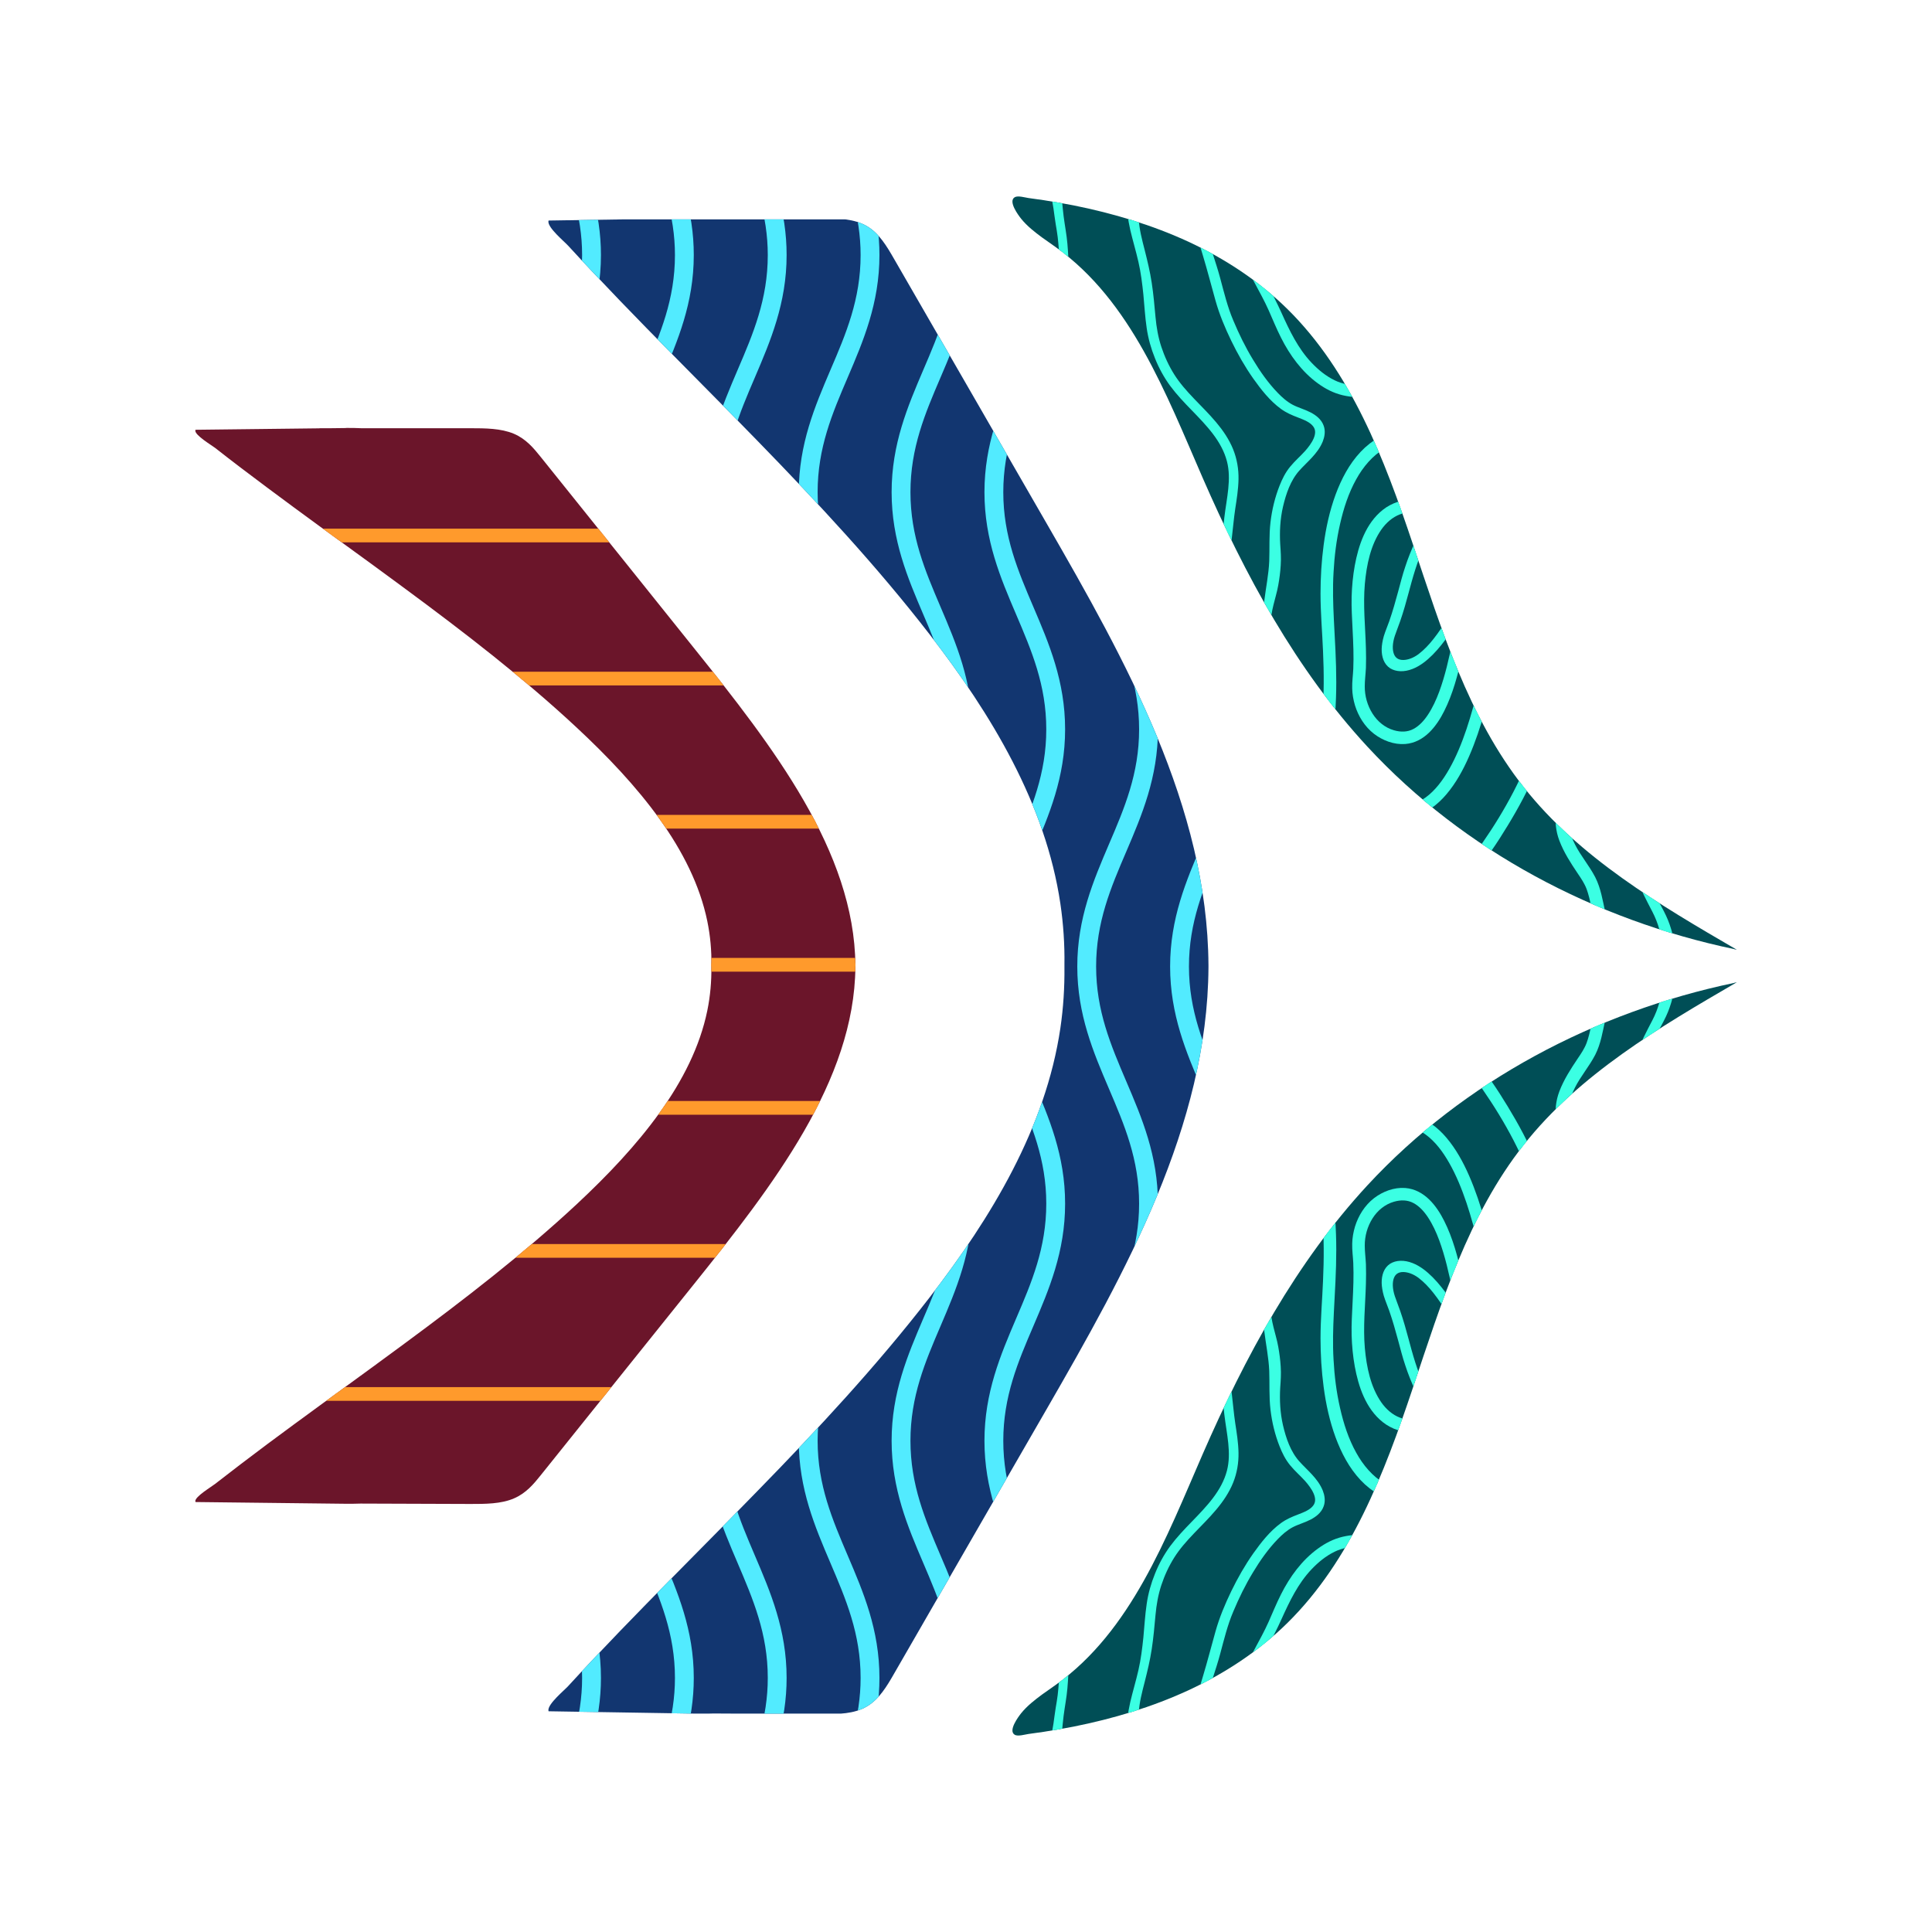 <?xml version="1.0" encoding="UTF-8"?>
<svg id="Layer_1" data-name="Layer 1" xmlns="http://www.w3.org/2000/svg" xmlns:xlink="http://www.w3.org/1999/xlink" viewBox="0 0 200 200">
  <defs>
    <style>
      .cls-1 {
        clip-path: url(#clippath-2);
      }

      .cls-2 {
        fill: #6b152a;
      }

      .cls-3 {
        clip-path: url(#clippath-6);
      }

      .cls-4 {
        clip-path: url(#clippath-7);
      }

      .cls-5 {
        stroke-width: 1.11px;
      }

      .cls-5, .cls-6 {
        fill: #ff9a2c;
        stroke: #ff9a2c;
      }

      .cls-5, .cls-6, .cls-7 {
        stroke-miterlimit: 10;
      }

      .cls-8 {
        clip-path: url(#clippath-1);
      }

      .cls-9 {
        clip-path: url(#clippath-4);
      }

      .cls-10 {
        fill: #004e56;
      }

      .cls-11 {
        clip-path: url(#clippath-9);
      }

      .cls-12 {
        clip-path: url(#clippath);
      }

      .cls-13 {
        fill: #52ebff;
      }

      .cls-14 {
        fill: none;
      }

      .cls-15 {
        clip-path: url(#clippath-3);
      }

      .cls-16 {
        clip-path: url(#clippath-8);
      }

      .cls-6 {
        stroke-width: 4.27px;
      }

      .cls-17 {
        clip-path: url(#clippath-5);
      }

      .cls-7 {
        fill: #3bffe3;
        stroke: #3bffe3;
        stroke-width: .74px;
      }

      .cls-18 {
        fill: #123670;
      }
    </style>
    <clipPath id="clippath">
      <path class="cls-14" d="m446.68-149.81l-6.39.07h-4.27s0,.03-.01.05l-49.25.56c-.05.08-.07.17-.09.26-.24,1.86,6.38,5.78,7.85,6.93,6.81,5.33,13.73,10.58,20.71,15.79,13.97,10.43,28.19,20.67,42.32,30.99,4.07,2.97,8.13,5.95,12.18,8.94,24,17.72,47.47,35.84,68.51,55.43,24.51,22.82,46.06,48.44,51.94,76.96,1.2,5.83,1.71,11.64,1.62,17.43h0c0,.12,0,.23,0,.35,0,.12,0,.23,0,.35h0c.09,5.79-.42,11.6-1.62,17.43-5.88,28.52-27.43,54.14-51.94,76.96-21.04,19.59-44.51,37.71-68.51,55.43-4.05,2.99-8.11,5.97-12.18,8.94-14.13,10.31-28.35,20.56-42.32,30.99-6.98,5.21-13.9,10.46-20.71,15.79-1.47,1.15-8.08,5.07-7.85,6.93.01.09.04.18.09.26l59.93.68c1.86,0,3.76,0,5.64-.06l43.69.16c5.91.02,12.15-.01,17.24-2.17,4.87-2.07,7.9-5.74,10.72-9.26,11.49-14.34,22.99-28.67,34.48-43.01,8.76-10.93,17.52-21.86,26.28-32.78,31.48-39.27,63.87-80.93,64.25-126.18h0c0-.12,0-.23,0-.35,0-.12,0-.23,0-.35h0c-.38-45.25-32.77-86.91-64.25-126.18-8.63-10.76-17.25-21.52-25.88-32.28-11.63-14.5-23.26-29.01-34.88-43.51-2.82-3.52-5.85-7.2-10.72-9.26-5.09-2.16-11.33-2.2-17.24-2.17l-43.3-.02c-2.01-.09-4.04-.09-6.03-.08Z"/>
    </clipPath>
    <clipPath id="clippath-1">
      <rect class="cls-2" x="121.74" y="-216.21" width="683.25" height="540.42" transform="translate(132.55 382.91) rotate(-51.48)"/>
    </clipPath>
    <clipPath id="clippath-2">
      <path class="cls-14" d="m179.53,101.74c.09-.02.18-.04.27-.06-8.05,4.68-16.29,9.52-22.06,16.83-5.75,7.28-8.54,16.39-11.49,25.19-2.95,8.8-6.38,17.81-12.99,24.32-2.95,2.9-6.45,5.2-10.2,6.94-3.8,1.76-7.83,2.96-11.93,3.78-1.03.2-2.06.38-3.1.54-.52.08-1.04.15-1.56.22-.36.05-1.1.28-1.43.08-.7-.42.37-1.85.68-2.24.61-.75,1.38-1.35,2.15-1.92.47-.34.96-.67,1.43-1.01,7.79-5.57,11.39-15.13,15.21-23.9,4.37-10.01,9.63-19.79,17.05-27.81,9.97-10.78,23.58-17.94,37.96-20.95Z"/>
    </clipPath>
    <clipPath id="clippath-3">
      <rect class="cls-10" x="82.82" y="93.13" width="138.93" height="92.62" transform="translate(-24.67 245.84) rotate(-73.5)"/>
    </clipPath>
    <clipPath id="clippath-4">
      <path class="cls-14" d="m179.53,98.26c.09.02.18.04.27.06-8.05-4.68-16.29-9.52-22.06-16.83-5.75-7.28-8.54-16.39-11.49-25.19s-6.38-17.81-12.99-24.32c-2.95-2.9-6.45-5.2-10.2-6.94s-7.83-2.96-11.93-3.78c-1.03-.2-2.06-.38-3.1-.54-.52-.08-1.04-.15-1.56-.22-.36-.05-1.1-.28-1.43-.08-.7.42.37,1.85.68,2.24.61.75,1.38,1.35,2.15,1.92.47.34.96.67,1.43,1.01,7.79,5.57,11.39,15.13,15.21,23.9,4.37,10.01,9.63,19.79,17.05,27.81,9.97,10.78,23.58,17.94,37.96,20.95Z"/>
    </clipPath>
    <clipPath id="clippath-5">
      <rect class="cls-10" x="105.97" y="-8.91" width="92.62" height="138.93" transform="translate(-10.93 45.76) rotate(-16.5)"/>
    </clipPath>
    <clipPath id="clippath-6">
      <path class="cls-14" d="m72.39,22.58l-1.66.03h-1.11s0,0,0,.02l-12.83.2s-.02.06-.02.09c-.06.67,1.66,2.09,2.04,2.51,1.77,1.93,3.58,3.83,5.39,5.72,3.64,3.78,7.34,7.49,11.02,11.22,1.06,1.08,2.12,2.16,3.17,3.24,6.25,6.42,12.37,12.98,17.85,20.07,6.38,8.26,12,17.54,13.53,27.87.31,2.11.45,4.22.42,6.31h0s0,.08,0,.13c0,.04,0,.08,0,.13h0c.02,2.1-.11,4.2-.42,6.31-1.53,10.33-7.15,19.6-13.53,27.87-5.48,7.09-11.59,13.66-17.85,20.07-1.05,1.08-2.11,2.16-3.17,3.24-3.68,3.73-7.38,7.45-11.02,11.22-1.82,1.89-3.62,3.79-5.39,5.72-.38.42-2.1,1.83-2.04,2.51,0,.03.01.06.02.09l15.61.25c.49,0,.98,0,1.47-.02l11.38.06c1.54,0,3.16,0,4.49-.79,1.27-.75,2.06-2.08,2.79-3.35,2.99-5.19,5.99-10.38,8.98-15.58,2.28-3.96,4.56-7.91,6.85-11.87,8.2-14.22,16.64-29.31,16.74-45.69h0s0-.08,0-.13c0-.04,0-.08,0-.13h0c-.1-16.38-8.54-31.47-16.74-45.69-2.25-3.9-4.49-7.79-6.74-11.69-3.03-5.25-6.06-10.5-9.09-15.76-.74-1.28-1.52-2.61-2.79-3.35-1.33-.78-2.95-.8-4.49-.79h-11.28c-.52-.04-1.05-.04-1.57-.04Z"/>
    </clipPath>
    <clipPath id="clippath-7">
      <rect class="cls-18" x="40.23" y="22.71" width="112.49" height="154.68"/>
    </clipPath>
    <clipPath id="clippath-8">
      <path class="cls-14" d="m35.84,44.31l-1.66.02h-1.11s0,0,0,.01l-12.83.15s-.02.04-.02.07c-.06.49,1.66,1.51,2.04,1.8,1.77,1.39,3.58,2.76,5.39,4.11,3.64,2.72,7.34,5.39,11.02,8.07,1.06.77,2.12,1.55,3.17,2.33,6.25,4.61,12.37,9.33,17.85,14.44,6.38,5.94,12,12.62,13.53,20.05.31,1.52.45,3.03.42,4.54h0s0,.06,0,.09c0,.03,0,.06,0,.09h0c.02,1.51-.11,3.02-.42,4.54-1.53,7.43-7.15,14.1-13.53,20.05-5.48,5.1-11.59,9.82-17.85,14.44-1.05.78-2.11,1.55-3.17,2.33-3.68,2.69-7.38,5.36-11.02,8.07-1.82,1.36-3.62,2.73-5.39,4.11-.38.3-2.1,1.32-2.04,1.8,0,.02.01.05.02.07l15.61.18c.49,0,.98,0,1.47-.02l11.38.04c1.54,0,3.16,0,4.49-.57,1.27-.54,2.06-1.5,2.79-2.41,2.99-3.73,5.99-7.47,8.98-11.2,2.28-2.85,4.56-5.69,6.85-8.54,8.2-10.23,16.64-21.08,16.74-32.87h0s0-.06,0-.09c0-.03,0-.06,0-.09h0c-.1-11.79-8.54-22.64-16.74-32.87-2.25-2.8-4.49-5.61-6.74-8.41-3.03-3.78-6.06-7.56-9.09-11.33-.74-.92-1.52-1.87-2.79-2.41-1.33-.56-2.95-.57-4.49-.57h-11.28c-.52-.03-1.05-.03-1.57-.03Z"/>
    </clipPath>
    <clipPath id="clippath-9">
      <rect class="cls-2" x="-48.8" y="27.01" width="177.97" height="140.76" transform="translate(-61.04 68.18) rotate(-51.48)"/>
    </clipPath>
  </defs>
  <g class="cls-12">
    <g>
      <rect class="cls-2" x="121.74" y="-216.21" width="683.25" height="540.42" transform="translate(132.55 382.91) rotate(-51.48)"/>
      <g class="cls-8">
        <g>
          <path class="cls-6" d="m965.7,405.26H55.93s0-569.8,0-569.8h909.77s0,569.8,0,569.8Zm-908.6-1.18h907.42s0-567.45,0-567.45H57.1s0,567.45,0,567.45Z"/>
          <rect class="cls-6" x="56.52" y="176.63" width="908.6" height="1.18"/>
          <rect class="cls-6" x="56.52" y="119.77" width="908.6" height="1.18"/>
          <rect class="cls-6" x="56.52" y="62.91" width="908.6" height="1.18"/>
          <rect class="cls-6" x="56.52" y="6.05" width="908.6" height="1.18"/>
          <rect class="cls-6" x="110.99" y="-163.95" width="1.18" height="568.62"/>
        </g>
      </g>
    </g>
  </g>
  <g>
    <g>
      <g class="cls-1">
        <g>
          <rect class="cls-10" x="82.82" y="93.13" width="138.93" height="92.62" transform="translate(-24.67 245.84) rotate(-73.5)"/>
          <g class="cls-15">
            <g>
              <path class="cls-7" d="m134.72,203.43c-3.27-2.96-5.22-7.71-5.05-12.11.09-2.35.77-4.57,1.48-6.79.75-2.36,1.39-4.73,1.97-7.14.57-2.37,1.22-4.75,2.37-6.91.56-1.05,1.24-2.05,2.09-2.89.86-.85,1.93-1.42,3.03-1.9,1.16-.5,2.36-.91,3.52-1.4,1.16-.49,2.27-1.04,3.45-1.47,1.28-.46,2.54-.94,3.65-1.75,1.04-.75,1.94-1.67,2.99-2.41.6-.42,1.2-.81,1.73-1.32.48-.47.92-.98,1.34-1.5.87-1.07,1.74-2.09,2.77-3.01,1.01-.91,2.13-1.7,3.11-2.64.97-.94,1.65-2.16,2.23-3.37.55-1.14,1.11-2.3,1.4-3.54.27-1.15.37-2.33.35-3.5-.02-1.24-.17-2.48-.39-3.7-.24-1.28-.7-2.49-1.18-3.69-.41-1.05-.83-2.1-1.08-3.19-.28-1.23-.22-2.4-.13-3.65.04-.66.04-1.31-.13-1.95-.17-.67-.49-1.28-.78-1.91-.44-.96-.87-1.94-1.26-2.93-.72-1.81-1.15-3.76-.43-5.65.45-1.18,1.14-2.25,1.84-3.29.38-.56.74-1.09.98-1.72.22-.6.36-1.22.49-1.84,1.07-5.14,3.8-9.65,5.49-14.58.82-2.39,1.38-4.95.92-7.48-.42-2.28-1.51-4.39-2.57-6.43-.53-1.02-1.17-1.97-1.42-3.1-.07-.32.41-.44.49-.12.3,1.21,1.06,2.26,1.62,3.36.51,1.02,1.03,2.04,1.47,3.09.87,2.11,1.32,4.29,1.05,6.57-.61,5.08-3.4,9.61-5.2,14.32-.46,1.2-.86,2.43-1.13,3.68-.26,1.17-.44,2.37-.99,3.45-.61,1.18-1.5,2.2-2.1,3.4-.51,1.02-.83,2.07-.76,3.22.07,1.07.42,2.11.81,3.1.39,1,.8,2.01,1.25,2.99.48,1.06.85,2.08.81,3.26-.05,1.35-.27,2.59,0,3.95.47,2.38,1.77,4.5,2.25,6.88.44,2.19.66,4.5.32,6.71-.18,1.13-.54,2.17-1.01,3.2-.52,1.16-1.06,2.33-1.77,3.38-.75,1.11-1.72,1.82-2.77,2.62-1.07.82-2.11,1.73-3.01,2.75-.9,1.02-1.64,2.17-2.6,3.13-.92.93-2.07,1.61-3.07,2.46-.95.8-1.9,1.64-3.04,2.16-1.15.53-2.39.81-3.57,1.26-1.2.45-2.34,1.07-3.53,1.54-1.2.48-2.41.93-3.51,1.62-2.21,1.38-3.54,3.71-4.52,6.06-.95,2.3-1.57,4.72-2.21,7.12-.61,2.3-1.37,4.56-1.88,6.89-.53,2.37-.91,4.86-.52,7.28.38,2.33,1.34,4.56,2.55,6.57.57.96,1.19,1.91,1.88,2.78.04.05-.02.11-.07.07h0Z"/>
              <path class="cls-7" d="m142.96,208.61c-.3.06-.68-.37-.88-.54-.59-.52-1.12-1.1-1.65-1.67-1.34-1.46-2.3-3.05-3.11-4.86-1.03-2.31-2.01-4.67-2.63-7.13-.3-1.19-.54-2.4-.47-3.63.06-1.13.38-2.23.65-3.32.67-2.66,1.18-5.34,1.96-7.96.68-2.29,1.22-4.62,2.18-6.81.89-2.03,2.28-4.26,4.27-5.37,1.98-1.1,4.4-.95,6.5-1.73,2.3-.85,4.17-2.35,6.13-3.75,1.2-.86,2.45-1.62,3.56-2.61,1.06-.95,2.02-1.99,2.99-3.03,1.9-2.01,3.9-3.9,5.8-5.91,1.67-1.77,3.35-3.65,3.8-6.13.21-1.17.55-2.36.55-3.55,0-1.32-.68-2.51-1.14-3.72-.45-1.18-.96-2.39-1.22-3.62-.26-1.19-.2-2.41-.16-3.61.04-1.34,0-2.6-.4-3.89-.37-1.18-.68-2.33-.9-3.55-.11-.62-.22-1.24-.39-1.85-.16-.58-.44-1.11-.61-1.68-.26-.84-.24-1.73-.06-2.59.23-1.05.62-2.05.91-3.08.35-1.25.67-2.51,1.1-3.73.44-1.22,1.04-2.35,1.64-3.5.66-1.27.98-2.55,1.15-3.96.32-2.59.77-5.25,1.74-7.68.46-1.17,1.03-2.29,1.43-3.48.43-1.28.59-2.62.72-3.95.13-1.39.21-2.78.36-4.16.02-.18.27-.18.29,0,.09,1.4.04,2.77-.1,4.17-.12,1.25-.25,2.53-.63,3.73-.36,1.17-.9,2.28-1.37,3.4-.51,1.21-.88,2.46-1.17,3.74-.56,2.45-.59,5.16-1.67,7.46-.57,1.21-1.33,2.33-1.77,3.59-.43,1.22-.69,2.49-1,3.75-.49,1.97-1.53,3.96-1.17,6.03.09.51.29.99.45,1.48.21.63.35,1.28.47,1.94.23,1.22.57,2.37.98,3.54.41,1.16.57,2.27.55,3.5-.02,1.29-.16,2.6.05,3.88.2,1.24.67,2.46,1.03,3.66.35,1.16.86,2.28,1.04,3.49.15,1.05-.08,2.1-.28,3.13-.21,1.1-.31,2.18-.74,3.23-.86,2.1-2.49,3.73-4.05,5.33-1.97,2.03-4.03,3.96-6,5.99-.96.99-1.95,1.97-3.06,2.8-1.1.82-2.28,1.52-3.37,2.36-1.74,1.33-3.64,2.57-5.74,3.25-2.17.71-4.69.56-6.59,2-1.97,1.48-3.2,3.75-4.05,6.01-.85,2.26-1.55,4.6-2.22,6.92-.73,2.54-1.29,5.17-1.74,7.77-.22,1.26-.36,2.56-.15,3.84.2,1.25.46,2.5.8,3.73.71,2.54,1.89,4.98,3.18,7.28.79,1.4,1.85,2.67,2.92,3.86.21.23.88,1.16,1.25,1.11.07,0,.1.09.03.11h0Z"/>
              <path class="cls-7" d="m127,194c-.11-.98-.5-1.88-.7-2.84-.2-.97-.22-1.95-.12-2.93.09-.93.31-1.84.44-2.76.15-1.04.27-2.08.39-3.12.23-1.95.5-3.9.96-5.8.48-1.99,1.25-3.83,2.22-5.63.51-.95,1.03-1.89,1.47-2.87.42-.95.81-1.91,1.28-2.84.89-1.77,2.1-3.44,3.72-4.61.73-.53,1.52-.94,2.4-1.15.87-.21,1.77-.24,2.66-.22,1.8.05,3.6.36,5.39.03,1.02-.18,1.96-.53,2.77-1.19.75-.6,1.39-1.33,2.15-1.91,1.78-1.37,3.65-2.62,5.4-4.04.81-.66,1.67-1.31,2.39-2.06.72-.75,1.26-1.66,1.65-2.63.37-.92.64-1.89.97-2.82.35-.99.72-1.99.97-3.01.23-.94.55-1.94.59-2.9.04-.95-.3-1.84-.62-2.72-.74-2-1.22-4.09-1.84-6.13-1.22-4.08-2.57-8.2-4.54-11.99-.95-1.83-2.05-3.62-3.23-5.32-1.2-1.73-2.6-3.38-4.36-4.57-1.75-1.18-3.71-2.12-5.63-2.98-.94-.42-1.9-.82-2.87-1.18-.93-.35-1.88-.56-2.85-.75-.46-.09-.93-.16-1.37-.29-.41-.12-.79-.32-1.18-.49-.19-.08-.02-.37.17-.28.43.19.94.25,1.4.35.5.11,1.01.2,1.51.29.99.18,1.92.45,2.86.81,1.95.75,3.85,1.63,5.69,2.62.9.48,1.82.97,2.66,1.56.84.59,1.61,1.28,2.31,2.03,1.43,1.54,2.58,3.31,3.67,5.1,1.09,1.79,2.08,3.63,2.9,5.57.83,1.97,1.5,4,2.15,6.04.65,2.02,1.24,4.05,1.81,6.1.29,1.04.58,2.08.95,3.1.31.87.68,1.73.75,2.66.07.92-.21,1.81-.41,2.7-.23,1-.51,1.98-.85,2.95-.34.97-.67,1.95-1,2.93-.31.91-.7,1.79-1.25,2.57-.59.84-1.35,1.5-2.14,2.16-.87.73-1.75,1.43-2.65,2.12-1.68,1.29-3.48,2.45-5.01,3.92-.7.68-1.43,1.35-2.35,1.7-.82.32-1.69.49-2.57.56-1.79.13-3.57-.22-5.36-.15-.94.04-1.9.19-2.75.61-.95.46-1.78,1.14-2.5,1.9-1.45,1.53-2.33,3.39-3.19,5.29-.44.97-.92,1.92-1.45,2.85-.53.94-1.08,1.88-1.53,2.86-.87,1.88-1.36,3.93-1.7,5.96-.34,2.03-.53,4.07-.73,6.11-.1,1-.17,2-.23,3-.07,1.03-.05,2.05.18,3.05.19.87.38,1.78.43,2.68,0,.15-.25.18-.26.03h0Z"/>
              <path class="cls-7" d="m150.6,153.87c1.37-1.07,2.09-2.74,2.67-4.32.63-1.69,1.02-3.48,1.37-5.25.18-.9.35-1.8.43-2.71.09-1.04.08-2.1.02-3.14-.12-1.95-.49-3.86-.87-5.77-.26-1.27-.51-2.54-.81-3.8-.35-1.51-.76-3.01-1.25-4.48-.49-1.45-1.07-2.89-1.83-4.22-.65-1.14-1.47-2.26-2.53-3.03-.99-.72-2.16-1.07-3.39-.94-1.75.19-3.34,1.08-4.49,2.39-1.14,1.29-1.85,2.97-2.09,4.67-.06.45-.09.89-.09,1.34,0,.49.06.99.1,1.48.08,1.1.12,2.2.12,3.3,0,2.17-.14,4.33-.25,6.49-.08,1.63-.13,3.26-.03,4.9.09,1.7.3,3.39.68,5.05.37,1.64.89,3.26,1.71,4.73.74,1.34,1.75,2.55,3.08,3.33,1.51.9,3.42,1.19,5.14.87.84-.16,1.63-.49,2.3-1.02.61-.48,1.14-1.1,1.54-1.76.84-1.37,1.31-2.96,1.73-4.5.18-.66.37-1.31.59-1.95.02-.07.13-.04.1.03-.24.68-.4,1.39-.56,2.09-.19.8-.38,1.59-.62,2.38-.47,1.55-1.19,3.18-2.51,4.19-1.58,1.2-3.66,1.41-5.57,1.06-1.61-.3-3.06-1.13-4.17-2.31-1.15-1.22-1.93-2.73-2.51-4.29-.61-1.66-.99-3.4-1.22-5.15-.22-1.65-.32-3.32-.32-4.99,0-1.99.18-3.98.26-5.96.1-2.23.11-4.46-.07-6.68-.04-.49-.09-.99-.08-1.48,0-.46.05-.91.12-1.36.14-.9.4-1.78.78-2.61.74-1.63,1.98-3.07,3.57-3.92,1.38-.74,3.07-1.11,4.61-.69,1.27.34,2.34,1.17,3.18,2.16.97,1.14,1.7,2.48,2.3,3.85.65,1.49,1.16,3.03,1.6,4.6.4,1.44.74,2.9,1.05,4.36.32,1.51.64,3.02.88,4.55.33,2.11.51,4.26.29,6.4-.1.94-.29,1.85-.5,2.77-.19.87-.4,1.74-.64,2.6-.51,1.8-1.16,3.61-2.2,5.17-.43.64-.93,1.24-1.57,1.69-.04.03-.1-.04-.06-.08h0Z"/>
              <path class="cls-7" d="m148.82,146.58c.89-.71,1.32-1.81,1.64-2.87.32-1.07.52-2.18.73-3.28.43-2.33-.02-4.66-.48-6.95-.36-1.76-.75-3.51-1.37-5.2-.32-.86-.7-1.7-1.21-2.47-.43-.65-.96-1.24-1.64-1.6-.71-.38-1.52-.39-2.3-.16-1.01.29-1.86.99-2.42,1.88-.57.9-.87,1.96-.86,3.03,0,.64.09,1.28.12,1.92.02.65.02,1.31,0,1.96-.06,2.25-.31,4.5-.11,6.75.18,2,.61,4.14,1.78,5.81.52.74,1.24,1.38,2.09,1.7.97.36,2.15.42,3.11-.03.85-.4,1.51-1.17,1.94-1.99.41-.78.67-1.62.91-2.45.08-.29.17-.58.27-.86.02-.07.13-.04.1.03-.11.3-.17.63-.25.94-.1.43-.18.85-.3,1.27-.26.93-.61,1.92-1.26,2.67-1.47,1.7-4.24,1.59-5.92.26-1.68-1.32-2.41-3.53-2.78-5.55-.19-1.05-.29-2.11-.32-3.18-.03-1.13.05-2.26.1-3.39.07-1.36.13-2.73.07-4.1-.03-.65-.13-1.31-.11-1.97.01-.56.11-1.12.27-1.66.33-1.07.95-2.07,1.84-2.76.83-.64,1.92-1.06,2.98-.98,1.8.14,2.98,1.71,3.73,3.2.88,1.75,1.39,3.69,1.81,5.6.47,2.12.97,4.3.88,6.49-.05,1.21-.32,2.41-.62,3.58-.3,1.16-.68,2.33-1.35,3.34-.28.42-.61.81-1.03,1.1-.04.03-.1-.04-.06-.08h0Z"/>
              <path class="cls-7" d="m154.22,149.74c.49-.33.55-1.07.53-1.81-.02-.75-.13-1.55-.25-2.34-.24-1.69-1.14-3.59-2.04-5.46-.69-1.44-1.41-2.88-2.28-4.32-.45-.74-.94-1.48-1.5-2.19-.47-.6-1.02-1.18-1.61-1.63-.62-.46-1.23-.66-1.76-.68-.69-.02-1.15.31-1.36.86-.21.55-.18,1.3.09,2.12.16.49.38,1.01.55,1.51.18.51.33,1.01.48,1.51.5,1.72.86,3.38,1.55,5.16.62,1.58,1.46,3.33,2.73,4.9.57.7,1.26,1.36,1.98,1.81.81.51,1.71.84,2.32.73.54-.1.84-.54.97-1.06.12-.5.11-1.08.09-1.66,0-.2-.01-.41,0-.6,0-.04.09,0,.09.05-.01.2.02.44.04.66.03.3.07.61.08.91.03.65,0,1.33-.29,1.75-.69.95-2.79.19-4.37-1.23-1.57-1.42-2.66-3.29-3.42-4.94-.39-.85-.73-1.69-1-2.52-.3-.88-.51-1.73-.74-2.58-.28-1.03-.57-2.07-.94-3.13-.18-.51-.41-1.04-.56-1.54-.12-.43-.19-.84-.2-1.21-.01-.74.21-1.36.71-1.68.47-.29,1.18-.35,1.99-.03,1.38.54,2.64,2.04,3.56,3.36,1.08,1.56,1.93,3.17,2.7,4.73.86,1.74,1.77,3.54,2.23,5.2.26.92.34,1.78.4,2.6.06.82.05,1.63-.2,2.24-.11.26-.26.47-.5.6-.03.01-.08-.06-.06-.07h0Z"/>
              <path class="cls-7" d="m122.51,190.57c.47-2.8-.06-5.65.27-8.46.17-1.43.74-2.72,1.08-4.11.18-.71.28-1.44.42-2.15.16-.77.39-1.52.62-2.27.46-1.52.85-3.06,1.28-4.58.4-1.43.97-2.79,1.62-4.13.65-1.34,1.39-2.64,2.25-3.86.79-1.11,1.66-2.23,2.77-3.04.52-.38,1.07-.61,1.67-.84.64-.25,1.39-.52,1.79-1.11.66-.97-.24-2.2-.88-2.93-.5-.56-1.08-1.05-1.56-1.64-.46-.56-.77-1.19-1.03-1.85-.47-1.18-.77-2.43-.92-3.69-.16-1.34-.08-2.68-.13-4.02-.06-1.4-.35-2.78-.52-4.17-.08-.66-.2-1.32-.28-1.98-.09-.72-.12-1.45-.15-2.18-.07-1.59-.13-3.18-.19-4.77-.05-1.57-.07-3.14-.17-4.71-.09-1.44-.33-2.87-.66-4.27-.33-1.41-.79-2.77-1.45-4.07-.66-1.32-1.43-2.62-2.3-3.81-.46-.63-1.05-1.17-1.73-1.56-.09-.05-.03-.21.07-.17,1.47.58,2.34,1.87,3.16,3.15.78,1.2,1.47,2.45,1.99,3.79,1.06,2.74,1.43,5.7,1.49,8.63.06,3.17-.23,6.35.09,9.52.07.73.18,1.47.36,2.18.16.67.37,1.33.49,2.01.12.67.21,1.35.25,2.03.05.71,0,1.39-.05,2.1-.08,1.33-.01,2.69.29,4,.32,1.38.81,2.83,1.77,3.91.83.93,1.89,1.73,2.37,2.92.17.43.25.92.09,1.36-.19.55-.68.92-1.18,1.18-.6.31-1.26.48-1.85.79-.62.33-1.16.8-1.64,1.3-1.02,1.05-1.88,2.28-2.63,3.53-.79,1.3-1.46,2.67-2.05,4.08-.62,1.45-.98,2.97-1.39,4.49-.42,1.56-1.01,3.07-1.37,4.64-.16.71-.27,1.44-.44,2.15-.17.72-.44,1.41-.66,2.11-.43,1.41-.57,2.83-.58,4.3-.01,1.4.03,2.81-.06,4.21-.04.67-.12,1.33-.25,1.99,0,.03-.04.01-.04-.01h0Z"/>
              <path class="cls-7" d="m116.84,181.23c-.24-.11-.26-.48-.24-.71.03-.33.16-.65.24-.98.13-.56.16-1.13.24-1.7.08-.53.17-1.06.29-1.58.26-1.1.59-2.19.84-3.29.26-1.13.4-2.28.52-3.43.11-1.14.17-2.3.34-3.44.15-1.05.44-2.08.84-3.06.39-.98.9-1.91,1.52-2.76.66-.89,1.43-1.7,2.2-2.49,1.54-1.59,3.16-3.24,3.74-5.45.51-1.96-.03-3.99-.26-5.96-.13-1.1-.21-2.21-.39-3.3-.19-1.14-.45-2.26-.67-3.38-.21-1.07-.45-2.15-.92-3.14-.48-1.01-1.14-1.94-1.84-2.82-.68-.85-1.41-1.66-2.11-2.5-.75-.9-1.46-1.84-2.23-2.73-.79-.91-1.63-1.78-2.53-2.58-.46-.4-.93-.78-1.42-1.14-.49-.35-.99-.7-1.54-.95-.48-.21-.97-.39-1.44-.61-.11-.05-.03-.2.08-.16.52.18,1.06.3,1.56.53.53.24,1.02.57,1.49.91.98.69,1.89,1.5,2.73,2.35,1.63,1.65,3.02,3.52,4.51,5.3,1.39,1.65,2.8,3.42,3.44,5.51.31,1.04.47,2.11.7,3.16.25,1.14.47,2.28.61,3.43.13,1.05.21,2.1.37,3.15.15.98.31,1.97.33,2.97.02,1.02-.15,2.02-.53,2.97-.4.99-1.01,1.88-1.7,2.7-1.42,1.69-3.17,3.1-4.36,4.98-.58.92-1.04,1.92-1.38,2.95-.34,1.03-.52,2.08-.62,3.16-.11,1.18-.21,2.36-.39,3.53-.17,1.13-.44,2.24-.72,3.35-.28,1.09-.57,2.18-.63,3.3-.03.56-.06,1.12-.14,1.67-.06.41-.17.79-.29,1.18-.05.17-.1.34-.15.51-.03.11-.08.29.01.38.06.06,0,.16-.08.13h0Z"/>
              <path class="cls-7" d="m107.34,183.17c.08-.01.2-.14.26-.2.13-.13.27-.25.4-.38.3-.29.53-.61.69-1,.19-.48.3-1.01.42-1.51.13-.53.23-1.06.31-1.6.08-.54.14-1.08.23-1.62.07-.45.16-.9.21-1.36.1-.86.15-1.72.2-2.58.09-1.75.16-3.57.71-5.25.27-.82.67-1.61,1.22-2.28.62-.75,1.44-1.3,2.24-1.84.42-.28.84-.57,1.2-.92.38-.37.7-.81.95-1.27.51-.94.82-1.96,1.11-2.99.52-1.85,1.02-3.74,1.11-5.67.09-1.95-.45-3.82-1.27-5.57-.87-1.87-1.95-3.72-3.34-5.25-.74-.81-1.56-1.54-2.48-2.14-.88-.58-1.85-1.04-2.84-1.41-1-.38-2.03-.68-3.07-.95-1.02-.27-2.06-.51-3.05-.88-.48-.18-.97-.37-1.46-.54-.08-.03-.04-.15.04-.14.56.08,1.09.24,1.64.4.51.14,1.03.28,1.54.41,1.05.28,2.09.55,3.13.87,1.03.32,2.06.7,3.01,1.21.97.51,1.88,1.15,2.68,1.9,1.57,1.46,2.77,3.25,3.78,5.13.93,1.73,1.71,3.58,1.91,5.55.19,1.95-.22,3.94-.72,5.81-.26.97-.53,1.95-.88,2.9-.36.99-.84,1.98-1.57,2.74-.69.72-1.53,1.25-2.31,1.86-.77.59-1.41,1.3-1.86,2.15-.85,1.61-1.06,3.45-1.18,5.24-.06.91-.09,1.82-.17,2.73-.08.95-.27,1.89-.39,2.84-.14,1.07-.18,2.15-.38,3.22-.1.52-.25,1.05-.54,1.5-.2.31-.49.56-.77.8-.18.15-.48.37-.73.35-.16-.01-.14-.24,0-.26h0Z"/>
            </g>
          </g>
        </g>
      </g>
      <g class="cls-9">
        <g>
          <rect class="cls-10" x="105.97" y="-8.91" width="92.62" height="138.93" transform="translate(-10.93 45.76) rotate(-16.5)"/>
          <g class="cls-17">
            <g>
              <path class="cls-7" d="m134.72-3.43c-3.27,2.96-5.22,7.71-5.05,12.11.09,2.35.77,4.57,1.48,6.79.75,2.36,1.39,4.73,1.97,7.14.57,2.37,1.22,4.75,2.37,6.91.56,1.05,1.24,2.05,2.09,2.89.86.85,1.93,1.42,3.03,1.9,1.16.5,2.36.91,3.52,1.4,1.16.49,2.27,1.04,3.45,1.47,1.28.46,2.54.94,3.65,1.75,1.04.75,1.94,1.67,2.99,2.41.6.42,1.2.81,1.73,1.32.48.47.92.98,1.34,1.5.87,1.07,1.74,2.09,2.77,3.01,1.01.91,2.13,1.7,3.11,2.64.97.94,1.65,2.16,2.23,3.37.55,1.14,1.11,2.3,1.4,3.54.27,1.15.37,2.33.35,3.5-.02,1.24-.17,2.48-.39,3.7-.24,1.28-.7,2.49-1.18,3.69-.41,1.05-.83,2.1-1.08,3.19-.28,1.23-.22,2.4-.13,3.65.04.66.04,1.31-.13,1.95-.17.67-.49,1.28-.78,1.91-.44.96-.87,1.94-1.26,2.93-.72,1.81-1.15,3.76-.43,5.65.45,1.18,1.14,2.25,1.84,3.29.38.56.74,1.09.98,1.72.22.6.36,1.22.49,1.84,1.07,5.14,3.8,9.65,5.49,14.58.82,2.39,1.38,4.95.92,7.48-.42,2.28-1.51,4.39-2.57,6.43-.53,1.02-1.17,1.97-1.42,3.1-.07.32.41.44.49.12.3-1.21,1.06-2.26,1.62-3.36.51-1.02,1.03-2.04,1.47-3.09.87-2.11,1.32-4.29,1.05-6.57-.61-5.08-3.4-9.61-5.2-14.32-.46-1.2-.86-2.43-1.13-3.68-.26-1.17-.44-2.37-.99-3.45-.61-1.18-1.5-2.2-2.1-3.4-.51-1.02-.83-2.07-.76-3.22.07-1.07.42-2.11.81-3.1.39-1,.8-2.01,1.25-2.99.48-1.06.85-2.08.81-3.26-.05-1.35-.27-2.59,0-3.95.47-2.38,1.77-4.5,2.25-6.88.44-2.19.66-4.5.32-6.71-.18-1.13-.54-2.17-1.01-3.2-.52-1.16-1.06-2.33-1.77-3.38-.75-1.11-1.72-1.82-2.77-2.62-1.07-.82-2.11-1.73-3.01-2.75-.9-1.02-1.64-2.17-2.6-3.13-.92-.93-2.07-1.61-3.07-2.46-.95-.8-1.9-1.64-3.04-2.16-1.15-.53-2.39-.81-3.57-1.26-1.2-.45-2.34-1.07-3.53-1.54-1.2-.48-2.41-.93-3.51-1.62-2.21-1.38-3.54-3.71-4.52-6.06-.95-2.3-1.57-4.72-2.21-7.12-.61-2.3-1.37-4.56-1.88-6.89-.53-2.37-.91-4.86-.52-7.28.38-2.33,1.34-4.56,2.55-6.57.57-.96,1.19-1.91,1.88-2.78.04-.05-.02-.11-.07-.07h0Z"/>
              <path class="cls-7" d="m142.96-8.61c-.3-.06-.68.37-.88.54-.59.52-1.12,1.1-1.65,1.67-1.34,1.46-2.3,3.05-3.11,4.86-1.03,2.31-2.01,4.67-2.63,7.13-.3,1.19-.54,2.4-.47,3.63.06,1.13.38,2.23.65,3.32.67,2.66,1.18,5.34,1.96,7.96.68,2.29,1.22,4.62,2.18,6.81.89,2.03,2.28,4.26,4.27,5.37,1.98,1.1,4.4.95,6.5,1.73,2.3.85,4.17,2.35,6.13,3.75,1.2.86,2.45,1.62,3.56,2.61,1.06.95,2.02,1.99,2.99,3.03,1.9,2.01,3.9,3.9,5.8,5.91,1.67,1.77,3.35,3.65,3.8,6.13.21,1.17.55,2.36.55,3.55,0,1.32-.68,2.51-1.14,3.72-.45,1.18-.96,2.39-1.22,3.62-.26,1.19-.2,2.41-.16,3.61.04,1.34,0,2.6-.4,3.89-.37,1.18-.68,2.33-.9,3.55-.11.62-.22,1.24-.39,1.85-.16.58-.44,1.11-.61,1.68-.26.84-.24,1.73-.06,2.59.23,1.05.62,2.05.91,3.08.35,1.25.67,2.51,1.1,3.73.44,1.22,1.04,2.35,1.64,3.5.66,1.27.98,2.55,1.15,3.96.32,2.59.77,5.25,1.74,7.68.46,1.17,1.03,2.29,1.43,3.48.43,1.28.59,2.62.72,3.95.13,1.39.21,2.78.36,4.16.02.18.27.18.29,0,.09-1.4.04-2.77-.1-4.17-.12-1.25-.25-2.53-.63-3.73-.36-1.17-.9-2.28-1.37-3.4-.51-1.21-.88-2.46-1.17-3.74-.56-2.45-.59-5.16-1.67-7.46-.57-1.21-1.33-2.33-1.77-3.59-.43-1.22-.69-2.49-1-3.75-.49-1.97-1.53-3.96-1.17-6.03.09-.51.29-.99.45-1.48.21-.63.35-1.28.47-1.94.23-1.22.57-2.37.98-3.54.41-1.16.57-2.27.55-3.5-.02-1.29-.16-2.6.05-3.88.2-1.24.67-2.46,1.03-3.66.35-1.16.86-2.28,1.04-3.49.15-1.05-.08-2.1-.28-3.13-.21-1.1-.31-2.18-.74-3.23-.86-2.1-2.49-3.73-4.05-5.33-1.97-2.03-4.03-3.96-6-5.99-.96-.99-1.95-1.97-3.06-2.8-1.1-.82-2.28-1.52-3.37-2.36-1.74-1.33-3.64-2.57-5.74-3.25-2.17-.71-4.69-.56-6.59-2-1.97-1.48-3.2-3.75-4.05-6.01-.85-2.26-1.55-4.6-2.22-6.92-.73-2.54-1.29-5.17-1.74-7.77-.22-1.26-.36-2.56-.15-3.84.2-1.25.46-2.5.8-3.73.71-2.54,1.89-4.98,3.18-7.28.79-1.4,1.85-2.67,2.92-3.86.21-.23.88-1.16,1.25-1.11.07,0,.1-.09.03-.11h0Z"/>
              <path class="cls-7" d="m127,6c-.11.98-.5,1.88-.7,2.84-.2.97-.22,1.95-.12,2.93.09.93.31,1.84.44,2.76.15,1.04.27,2.08.39,3.12.23,1.95.5,3.9.96,5.8.48,1.99,1.25,3.83,2.22,5.63.51.95,1.03,1.89,1.47,2.87.42.95.81,1.91,1.28,2.84.89,1.77,2.1,3.44,3.72,4.61.73.53,1.52.94,2.4,1.15.87.21,1.77.24,2.66.22,1.8-.05,3.6-.36,5.39-.03,1.02.18,1.96.53,2.77,1.19.75.6,1.39,1.33,2.15,1.91,1.78,1.37,3.65,2.62,5.4,4.04.81.66,1.67,1.31,2.39,2.06.72.75,1.26,1.66,1.65,2.63.37.92.64,1.89.97,2.82.35.99.72,1.99.97,3.01.23.94.55,1.94.59,2.9.04.95-.3,1.84-.62,2.72-.74,2-1.22,4.09-1.84,6.13-1.22,4.08-2.57,8.2-4.54,11.99-.95,1.83-2.05,3.62-3.23,5.32-1.2,1.73-2.6,3.38-4.36,4.57-1.75,1.18-3.71,2.12-5.63,2.98-.94.42-1.9.82-2.87,1.18-.93.35-1.88.56-2.85.75-.46.09-.93.16-1.37.29-.41.12-.79.32-1.18.49-.19.08-.02.37.17.28.43-.19.94-.25,1.4-.35.5-.11,1.01-.2,1.51-.29.99-.18,1.92-.45,2.86-.81,1.95-.75,3.85-1.63,5.69-2.62.9-.48,1.82-.97,2.66-1.56.84-.59,1.61-1.28,2.31-2.03,1.43-1.54,2.58-3.31,3.67-5.1,1.09-1.79,2.08-3.63,2.9-5.57.83-1.97,1.5-4,2.15-6.04.65-2.02,1.24-4.05,1.81-6.1.29-1.04.58-2.08.95-3.1.31-.87.68-1.73.75-2.66.07-.92-.21-1.81-.41-2.7-.23-1-.51-1.98-.85-2.95-.34-.97-.67-1.95-1-2.93-.31-.91-.7-1.79-1.25-2.57-.59-.84-1.35-1.5-2.14-2.16-.87-.73-1.75-1.43-2.65-2.12-1.68-1.29-3.48-2.45-5.01-3.92-.7-.68-1.43-1.35-2.35-1.7-.82-.32-1.69-.49-2.57-.56-1.79-.13-3.57.22-5.36.15-.94-.04-1.9-.19-2.75-.61-.95-.46-1.78-1.14-2.5-1.9-1.45-1.53-2.33-3.39-3.19-5.29-.44-.97-.92-1.92-1.45-2.85-.53-.94-1.08-1.88-1.53-2.86-.87-1.88-1.36-3.93-1.7-5.96-.34-2.03-.53-4.07-.73-6.11-.1-1-.17-2-.23-3-.07-1.03-.05-2.05.18-3.05.19-.87.38-1.78.43-2.68,0-.15-.25-.18-.26-.03h0Z"/>
              <path class="cls-7" d="m150.6,46.13c1.37,1.07,2.09,2.74,2.67,4.32.63,1.69,1.02,3.48,1.37,5.25.18.9.35,1.8.43,2.71.09,1.04.08,2.1.02,3.14-.12,1.95-.49,3.86-.87,5.77-.26,1.27-.51,2.54-.81,3.8-.35,1.51-.76,3.01-1.25,4.48-.49,1.45-1.07,2.89-1.83,4.22-.65,1.14-1.47,2.26-2.53,3.03-.99.72-2.16,1.07-3.39.94-1.75-.19-3.34-1.08-4.49-2.39-1.14-1.29-1.85-2.97-2.09-4.67-.06-.45-.09-.89-.09-1.34,0-.49.06-.99.1-1.48.08-1.1.12-2.2.12-3.3,0-2.17-.14-4.33-.25-6.49-.08-1.63-.13-3.26-.03-4.9.09-1.7.3-3.39.68-5.05.37-1.64.89-3.26,1.71-4.73.74-1.34,1.75-2.55,3.08-3.33,1.51-.9,3.42-1.19,5.14-.87.84.16,1.63.49,2.3,1.02.61.48,1.14,1.1,1.54,1.76.84,1.37,1.31,2.96,1.73,4.5.18.66.37,1.31.59,1.95.02.07.13.04.1-.03-.24-.68-.4-1.39-.56-2.09-.19-.8-.38-1.59-.62-2.38-.47-1.55-1.19-3.18-2.51-4.19-1.58-1.2-3.66-1.41-5.57-1.06-1.61.3-3.06,1.13-4.17,2.31-1.15,1.22-1.93,2.73-2.51,4.29-.61,1.66-.99,3.4-1.22,5.15-.22,1.65-.32,3.32-.32,4.99,0,1.99.18,3.98.26,5.96.1,2.23.11,4.46-.07,6.68-.04.49-.09.99-.08,1.48,0,.46.05.91.12,1.36.14.9.4,1.78.78,2.61.74,1.63,1.98,3.07,3.57,3.92,1.38.74,3.07,1.11,4.61.69,1.27-.34,2.34-1.17,3.18-2.16.97-1.14,1.7-2.48,2.3-3.85.65-1.49,1.16-3.03,1.6-4.6.4-1.44.74-2.9,1.05-4.36.32-1.51.64-3.02.88-4.55.33-2.11.51-4.26.29-6.4-.1-.94-.29-1.85-.5-2.77-.19-.87-.4-1.74-.64-2.6-.51-1.8-1.16-3.61-2.2-5.17-.43-.64-.93-1.24-1.57-1.69-.04-.03-.1.04-.06.08h0Z"/>
              <path class="cls-7" d="m148.82,53.42c.89.71,1.32,1.81,1.64,2.87.32,1.07.52,2.18.73,3.28.43,2.33-.02,4.66-.48,6.95-.36,1.76-.75,3.51-1.37,5.2-.32.86-.7,1.7-1.21,2.47-.43.65-.96,1.24-1.64,1.6-.71.38-1.52.39-2.3.16-1.01-.29-1.86-.99-2.42-1.88-.57-.9-.87-1.96-.86-3.03,0-.64.09-1.28.12-1.92.02-.65.02-1.31,0-1.96-.06-2.25-.31-4.5-.11-6.75.18-2,.61-4.14,1.78-5.81.52-.74,1.24-1.38,2.09-1.7.97-.36,2.15-.42,3.11.03.85.4,1.51,1.17,1.94,1.99.41.78.67,1.62.91,2.45.08.29.17.58.27.86.02.07.13.04.1-.03-.11-.3-.17-.63-.25-.94-.1-.43-.18-.85-.3-1.27-.26-.93-.61-1.92-1.26-2.67-1.47-1.7-4.24-1.59-5.92-.26-1.68,1.32-2.41,3.53-2.78,5.55-.19,1.05-.29,2.11-.32,3.18-.03,1.13.05,2.26.1,3.39.07,1.36.13,2.73.07,4.1-.03.65-.13,1.31-.11,1.97.01.56.11,1.12.27,1.66.33,1.07.95,2.07,1.84,2.76.83.64,1.92,1.06,2.98.98,1.8-.14,2.98-1.71,3.73-3.2.88-1.75,1.39-3.69,1.81-5.6.47-2.12.97-4.3.88-6.49-.05-1.21-.32-2.41-.62-3.58-.3-1.16-.68-2.33-1.35-3.34-.28-.42-.61-.81-1.03-1.1-.04-.03-.1.04-.06.08h0Z"/>
              <path class="cls-7" d="m154.22,50.26c.49.33.55,1.07.53,1.81-.02.75-.13,1.55-.25,2.34-.24,1.69-1.14,3.59-2.04,5.46-.69,1.44-1.41,2.88-2.28,4.32-.45.74-.94,1.48-1.5,2.19-.47.6-1.02,1.18-1.61,1.63-.62.46-1.23.66-1.76.68-.69.02-1.15-.31-1.36-.86-.21-.55-.18-1.3.09-2.12.16-.49.38-1.01.55-1.51.18-.51.33-1.01.48-1.51.5-1.72.86-3.38,1.55-5.16.62-1.58,1.46-3.33,2.73-4.9.57-.7,1.26-1.36,1.98-1.81.81-.51,1.71-.84,2.32-.73.54.1.84.54.97,1.06.12.5.11,1.08.09,1.66,0,.2-.01.41,0,.6,0,.04.09,0,.09-.05-.01-.2.02-.44.04-.66.03-.3.07-.61.08-.91.03-.65,0-1.33-.29-1.75-.69-.95-2.79-.19-4.37,1.23-1.57,1.42-2.66,3.29-3.42,4.94-.39.85-.73,1.69-1,2.52-.3.88-.51,1.73-.74,2.58-.28,1.03-.57,2.07-.94,3.13-.18.51-.41,1.04-.56,1.54-.12.43-.19.84-.2,1.21-.01.74.21,1.36.71,1.68.47.29,1.18.35,1.99.03,1.38-.54,2.64-2.04,3.56-3.36,1.08-1.56,1.93-3.17,2.7-4.73.86-1.74,1.77-3.54,2.23-5.2.26-.92.34-1.78.4-2.6.06-.82.05-1.63-.2-2.24-.11-.26-.26-.47-.5-.6-.03-.01-.08.06-.06.07h0Z"/>
              <path class="cls-7" d="m122.51,9.43c.47,2.8-.06,5.65.27,8.46.17,1.43.74,2.72,1.08,4.11.18.71.28,1.44.42,2.15.16.77.39,1.52.62,2.27.46,1.52.85,3.06,1.28,4.58.4,1.43.97,2.79,1.62,4.13.65,1.34,1.39,2.64,2.25,3.86.79,1.11,1.66,2.23,2.77,3.04.52.38,1.07.61,1.67.84.64.25,1.39.52,1.79,1.11.66.97-.24,2.2-.88,2.93-.5.56-1.08,1.05-1.56,1.64-.46.56-.77,1.19-1.03,1.85-.47,1.18-.77,2.43-.92,3.69-.16,1.34-.08,2.68-.13,4.02-.06,1.4-.35,2.78-.52,4.17-.08.66-.2,1.32-.28,1.98-.09.72-.12,1.45-.15,2.18-.07,1.59-.13,3.18-.19,4.77-.05,1.57-.07,3.14-.17,4.71-.09,1.44-.33,2.87-.66,4.27-.33,1.41-.79,2.77-1.45,4.07-.66,1.32-1.43,2.62-2.3,3.81-.46.63-1.05,1.17-1.73,1.56-.09.05-.03.21.07.17,1.47-.58,2.34-1.87,3.16-3.15.78-1.2,1.47-2.45,1.99-3.79,1.06-2.74,1.43-5.7,1.49-8.63.06-3.17-.23-6.35.09-9.52.07-.73.18-1.47.36-2.18.16-.67.37-1.33.49-2.01.12-.67.21-1.35.25-2.03.05-.71,0-1.39-.05-2.1-.08-1.33-.01-2.69.29-4,.32-1.38.81-2.83,1.77-3.91.83-.93,1.89-1.73,2.37-2.92.17-.43.25-.92.09-1.36-.19-.55-.68-.92-1.18-1.18-.6-.31-1.26-.48-1.85-.79-.62-.33-1.16-.8-1.64-1.3-1.02-1.05-1.88-2.28-2.63-3.53-.79-1.3-1.46-2.67-2.05-4.08-.62-1.45-.98-2.97-1.39-4.49-.42-1.56-1.01-3.07-1.37-4.64-.16-.71-.27-1.44-.44-2.15-.17-.72-.44-1.41-.66-2.11-.43-1.41-.57-2.83-.58-4.3-.01-1.4.03-2.81-.06-4.21-.04-.67-.12-1.33-.25-1.99,0-.03-.04-.01-.04.01h0Z"/>
              <path class="cls-7" d="m116.84,18.77c-.24.11-.26.48-.24.71.03.33.16.65.24.98.13.56.16,1.13.24,1.7.08.53.17,1.06.29,1.58.26,1.1.59,2.19.84,3.29.26,1.13.4,2.28.52,3.43.11,1.14.17,2.3.34,3.44.15,1.05.44,2.08.84,3.06.39.98.9,1.91,1.52,2.76.66.89,1.43,1.7,2.2,2.49,1.54,1.59,3.16,3.24,3.74,5.45.51,1.96-.03,3.99-.26,5.96-.13,1.1-.21,2.21-.39,3.3-.19,1.14-.45,2.26-.67,3.38-.21,1.07-.45,2.15-.92,3.14-.48,1.01-1.14,1.94-1.84,2.82-.68.85-1.41,1.66-2.11,2.5-.75.9-1.46,1.84-2.23,2.73-.79.91-1.63,1.78-2.53,2.58-.46.4-.93.78-1.42,1.14-.49.35-.99.7-1.54.95-.48.21-.97.39-1.44.61-.11.05-.03.2.08.16.52-.18,1.06-.3,1.56-.53.53-.24,1.02-.57,1.49-.91.98-.69,1.89-1.5,2.73-2.35,1.63-1.65,3.02-3.52,4.51-5.3,1.39-1.65,2.8-3.42,3.44-5.51.31-1.04.47-2.11.7-3.16.25-1.14.47-2.28.61-3.43.13-1.05.21-2.1.37-3.15.15-.98.31-1.97.33-2.97.02-1.02-.15-2.02-.53-2.97-.4-.99-1.01-1.88-1.7-2.7-1.42-1.69-3.17-3.1-4.36-4.98-.58-.92-1.04-1.92-1.38-2.95-.34-1.03-.52-2.08-.62-3.16-.11-1.18-.21-2.36-.39-3.53-.17-1.13-.44-2.24-.72-3.35-.28-1.09-.57-2.18-.63-3.3-.03-.56-.06-1.12-.14-1.67-.06-.41-.17-.79-.29-1.18-.05-.17-.1-.34-.15-.51-.03-.11-.08-.29.01-.38.06-.06,0-.16-.08-.13h0Z"/>
              <path class="cls-7" d="m107.34,16.83c.08.01.2.14.26.2.13.13.27.25.4.38.3.29.53.61.69,1,.19.48.3,1.01.42,1.51.13.53.23,1.06.31,1.6.08.54.14,1.08.23,1.62.07.45.16.9.21,1.36.1.86.15,1.72.2,2.58.09,1.75.16,3.57.71,5.25.27.82.67,1.61,1.22,2.28.62.75,1.44,1.3,2.24,1.84.42.28.84.57,1.2.92.38.37.7.81.95,1.27.51.94.82,1.96,1.11,2.99.52,1.85,1.02,3.74,1.11,5.67.09,1.95-.45,3.82-1.27,5.57-.87,1.87-1.95,3.72-3.34,5.25-.74.81-1.56,1.54-2.48,2.14-.88.58-1.85,1.04-2.84,1.41-1,.38-2.03.68-3.07.95-1.02.27-2.06.51-3.05.88-.48.18-.97.37-1.46.54-.08.03-.04.15.04.14.56-.08,1.09-.24,1.64-.4.51-.14,1.03-.28,1.54-.41,1.05-.28,2.09-.55,3.13-.87,1.03-.32,2.06-.7,3.01-1.21.97-.51,1.88-1.15,2.68-1.9,1.57-1.46,2.77-3.25,3.78-5.13.93-1.73,1.71-3.58,1.91-5.55.19-1.95-.22-3.94-.72-5.81-.26-.97-.53-1.95-.88-2.9-.36-.99-.84-1.98-1.57-2.74-.69-.72-1.53-1.25-2.31-1.86-.77-.59-1.41-1.3-1.86-2.15-.85-1.61-1.06-3.45-1.18-5.24-.06-.91-.09-1.82-.17-2.73-.08-.95-.27-1.89-.39-2.84-.14-1.07-.18-2.15-.38-3.22-.1-.52-.25-1.05-.54-1.5-.2-.31-.49-.56-.77-.8-.18-.15-.48-.37-.73-.35-.16.01-.14.24,0,.26h0Z"/>
            </g>
          </g>
        </g>
      </g>
    </g>
    <g class="cls-3">
      <g>
        <rect class="cls-18" x="40.23" y="22.71" width="112.49" height="154.68"/>
        <g class="cls-4">
          <g>
            <path class="cls-13" d="m174.25,62.84l-1.8.77c-1.61-3.77-3.28-7.67-3.28-12.66s1.67-8.89,3.28-12.66l1.8.77c-1.61,3.75-3.12,7.3-3.12,11.89s1.52,8.14,3.12,11.89Z"/>
            <path class="cls-13" d="m174.25,111.94l-1.8.77c-1.61-3.77-3.28-7.67-3.28-12.66s1.67-8.89,3.28-12.66l1.8.77c-1.61,3.75-3.12,7.3-3.12,11.89s1.52,8.14,3.12,11.89Z"/>
            <path class="cls-13" d="m174.25,137.26c-1.61,3.75-3.12,7.3-3.12,11.89s1.52,8.14,3.12,11.89l-1.8.77c-1.61-3.77-3.28-7.67-3.28-12.66s1.67-8.89,3.28-12.66l1.8.77Z"/>
            <path class="cls-13" d="m167.92,26.4c0,4.99-1.67,8.89-3.28,12.66-1.61,3.75-3.12,7.3-3.12,11.89s1.52,8.14,3.12,11.89c1.61,3.77,3.28,7.67,3.28,12.66s-1.67,8.89-3.28,12.66c-1.61,3.75-3.12,7.3-3.12,11.89s1.52,8.14,3.12,11.89c1.61,3.77,3.28,7.67,3.28,12.66s-1.67,8.89-3.28,12.66c-1.61,3.75-3.12,7.3-3.12,11.89s1.52,8.14,3.12,11.89c1.61,3.77,3.28,7.67,3.28,12.66,0,2.19-.32,4.37-.99,6.64l-1.87-.55c.61-2.09.91-4.08.91-6.09,0-4.59-1.52-8.14-3.12-11.89-1.61-3.77-3.28-7.67-3.28-12.66s1.67-8.89,3.28-12.66c1.61-3.75,3.12-7.3,3.12-11.89s-1.52-8.14-3.12-11.89c-1.61-3.77-3.28-7.67-3.28-12.66s1.67-8.89,3.28-12.66c1.61-3.75,3.12-7.3,3.12-11.89s-1.52-8.14-3.12-11.89c-1.61-3.77-3.28-7.67-3.28-12.66s1.67-8.89,3.28-12.66c1.61-3.75,3.12-7.3,3.12-11.89,0-2.01-.3-4-.91-6.09l1.87-.55c.67,2.27.99,4.44.99,6.64Z"/>
            <path class="cls-13" d="m158.31,26.4c0,4.99-1.67,8.89-3.28,12.66-1.61,3.75-3.12,7.3-3.12,11.89s1.52,8.14,3.12,11.89c1.61,3.77,3.28,7.67,3.28,12.66s-1.67,8.89-3.28,12.66c-1.61,3.75-3.12,7.3-3.12,11.89s1.52,8.14,3.12,11.89c1.61,3.77,3.28,7.67,3.28,12.66s-1.67,8.89-3.28,12.66c-1.61,3.75-3.12,7.3-3.12,11.89s1.52,8.14,3.12,11.89c1.61,3.77,3.28,7.67,3.28,12.66,0,2.19-.32,4.37-.99,6.64l-1.87-.55c.61-2.09.91-4.08.91-6.09,0-4.59-1.52-8.14-3.12-11.89-1.61-3.77-3.28-7.67-3.28-12.66s1.67-8.89,3.28-12.66c1.61-3.75,3.12-7.3,3.12-11.89s-1.52-8.14-3.12-11.89c-1.61-3.77-3.28-7.67-3.28-12.66s1.67-8.89,3.28-12.66c1.61-3.75,3.12-7.3,3.12-11.89s-1.52-8.14-3.12-11.89c-1.61-3.77-3.28-7.67-3.28-12.66s1.67-8.89,3.28-12.66c1.61-3.75,3.12-7.3,3.12-11.89,0-2.01-.3-4-.91-6.09l1.87-.55c.67,2.27.99,4.45.99,6.64Z"/>
            <path class="cls-13" d="m148.7,26.4c0,4.99-1.67,8.89-3.28,12.66-1.61,3.75-3.12,7.3-3.12,11.89s1.52,8.14,3.12,11.89c1.61,3.77,3.28,7.67,3.28,12.66s-1.67,8.89-3.28,12.66c-1.61,3.75-3.12,7.3-3.12,11.89s1.52,8.14,3.12,11.89c1.61,3.77,3.28,7.67,3.28,12.66s-1.67,8.89-3.28,12.66c-1.61,3.75-3.12,7.3-3.12,11.89s1.52,8.14,3.12,11.89c1.61,3.77,3.28,7.67,3.28,12.66,0,2.19-.32,4.37-.99,6.64l-1.87-.55c.61-2.09.91-4.08.91-6.09,0-4.59-1.52-8.14-3.12-11.89-1.61-3.77-3.28-7.67-3.28-12.66s1.67-8.89,3.28-12.66c1.61-3.75,3.12-7.3,3.12-11.89s-1.52-8.14-3.12-11.89c-1.61-3.77-3.28-7.67-3.28-12.66s1.67-8.89,3.28-12.66c1.61-3.75,3.12-7.3,3.12-11.89s-1.52-8.14-3.12-11.89c-1.61-3.77-3.28-7.67-3.28-12.66s1.67-8.89,3.28-12.66c1.61-3.75,3.12-7.3,3.12-11.89,0-2.01-.3-4-.91-6.09l1.87-.55c.67,2.27.99,4.45.99,6.64Z"/>
            <path class="cls-13" d="m139.09,26.4c0,4.99-1.67,8.89-3.28,12.66-1.61,3.75-3.12,7.3-3.12,11.89s1.52,8.14,3.12,11.89c1.61,3.77,3.28,7.67,3.28,12.66s-1.67,8.89-3.28,12.66c-1.61,3.75-3.12,7.3-3.12,11.89s1.52,8.14,3.12,11.89c1.61,3.77,3.28,7.67,3.28,12.66s-1.67,8.89-3.28,12.66c-1.61,3.75-3.12,7.3-3.12,11.89s1.52,8.14,3.12,11.89c1.61,3.77,3.28,7.67,3.28,12.66,0,2.19-.32,4.37-.99,6.64l-1.87-.55c.61-2.09.91-4.08.91-6.09,0-4.59-1.52-8.14-3.12-11.89-1.61-3.77-3.28-7.67-3.28-12.66s1.67-8.89,3.28-12.66c1.61-3.75,3.12-7.3,3.12-11.89s-1.52-8.14-3.12-11.89c-1.61-3.77-3.28-7.67-3.28-12.66s1.67-8.89,3.28-12.66c1.61-3.75,3.12-7.3,3.12-11.89s-1.52-8.14-3.12-11.89c-1.61-3.77-3.28-7.67-3.28-12.66s1.67-8.89,3.28-12.66c1.61-3.75,3.12-7.3,3.12-11.89,0-2.01-.3-4-.91-6.09l1.87-.55c.67,2.27.99,4.44.99,6.64Z"/>
            <path class="cls-13" d="m129.48,26.4c0,4.99-1.67,8.89-3.28,12.66-1.61,3.75-3.12,7.3-3.12,11.89s1.52,8.14,3.12,11.89c1.61,3.77,3.28,7.67,3.28,12.66s-1.67,8.89-3.28,12.66c-1.61,3.75-3.12,7.3-3.12,11.89s1.52,8.14,3.12,11.89c1.61,3.77,3.28,7.67,3.28,12.66s-1.67,8.89-3.28,12.66c-1.61,3.75-3.12,7.3-3.12,11.89s1.52,8.14,3.12,11.89c1.61,3.77,3.28,7.67,3.28,12.66,0,2.19-.32,4.37-.99,6.64l-1.87-.55c.61-2.09.91-4.08.91-6.09,0-4.59-1.52-8.14-3.12-11.89-1.61-3.77-3.28-7.67-3.28-12.66s1.67-8.89,3.28-12.66c1.61-3.75,3.12-7.3,3.12-11.89s-1.52-8.14-3.12-11.89c-1.61-3.77-3.28-7.67-3.28-12.66s1.67-8.89,3.28-12.66c1.61-3.75,3.12-7.3,3.12-11.89s-1.52-8.14-3.12-11.89c-1.61-3.77-3.28-7.67-3.28-12.66s1.67-8.89,3.28-12.66c1.61-3.75,3.12-7.3,3.12-11.89,0-2.01-.3-4-.91-6.09l1.87-.55c.67,2.27.99,4.45.99,6.64Z"/>
            <path class="cls-13" d="m119.87,26.4c0,4.99-1.67,8.89-3.28,12.66-1.61,3.75-3.12,7.3-3.12,11.89s1.52,8.14,3.12,11.89c1.61,3.77,3.28,7.67,3.28,12.66s-1.67,8.89-3.28,12.66c-1.61,3.75-3.12,7.3-3.12,11.89s1.52,8.14,3.12,11.89c1.61,3.77,3.28,7.67,3.28,12.66s-1.67,8.89-3.28,12.66c-1.61,3.75-3.12,7.3-3.12,11.89s1.52,8.14,3.12,11.89c1.61,3.77,3.28,7.67,3.28,12.66,0,2.19-.32,4.37-.99,6.64l-1.87-.55c.61-2.09.91-4.08.91-6.09,0-4.59-1.52-8.14-3.12-11.89-1.61-3.77-3.28-7.67-3.28-12.66s1.67-8.89,3.28-12.66c1.61-3.75,3.12-7.3,3.12-11.89s-1.52-8.14-3.12-11.89c-1.61-3.77-3.28-7.67-3.28-12.66s1.67-8.89,3.28-12.66c1.61-3.75,3.12-7.3,3.12-11.89s-1.52-8.14-3.12-11.89c-1.61-3.77-3.28-7.67-3.28-12.66s1.67-8.89,3.28-12.66c1.61-3.75,3.12-7.3,3.12-11.89,0-2.01-.3-4-.91-6.09l1.87-.55c.67,2.27.99,4.45.99,6.64Z"/>
            <path class="cls-13" d="m110.26,26.4c0,4.99-1.67,8.89-3.28,12.66-1.61,3.75-3.12,7.3-3.12,11.89s1.52,8.14,3.12,11.89c1.61,3.77,3.28,7.67,3.28,12.66s-1.67,8.89-3.28,12.66c-1.61,3.75-3.12,7.3-3.12,11.89s1.52,8.14,3.12,11.89c1.61,3.77,3.28,7.67,3.28,12.66s-1.67,8.89-3.28,12.66c-1.61,3.75-3.12,7.3-3.12,11.89s1.52,8.14,3.12,11.89c1.61,3.77,3.28,7.67,3.28,12.66,0,2.19-.32,4.37-.99,6.64l-1.87-.55c.61-2.09.91-4.08.91-6.09,0-4.59-1.52-8.14-3.12-11.89-1.61-3.77-3.28-7.67-3.28-12.66s1.67-8.89,3.28-12.66c1.61-3.75,3.12-7.3,3.12-11.89s-1.52-8.14-3.12-11.89c-1.61-3.77-3.28-7.67-3.28-12.66s1.67-8.89,3.28-12.66c1.61-3.75,3.12-7.3,3.12-11.89s-1.52-8.14-3.12-11.89c-1.61-3.77-3.28-7.67-3.28-12.66s1.67-8.89,3.28-12.66c1.61-3.75,3.12-7.3,3.12-11.89,0-2.01-.3-4-.91-6.09l1.87-.55c.67,2.27.99,4.45.99,6.64Z"/>
            <path class="cls-13" d="m100.65,26.4c0,4.99-1.67,8.89-3.28,12.66-1.61,3.75-3.12,7.3-3.12,11.89s1.52,8.14,3.12,11.89c1.61,3.77,3.28,7.67,3.28,12.66s-1.67,8.89-3.28,12.66c-1.61,3.75-3.12,7.3-3.12,11.89s1.52,8.14,3.12,11.89c1.61,3.77,3.28,7.67,3.28,12.66s-1.67,8.89-3.28,12.66c-1.61,3.75-3.12,7.3-3.12,11.89s1.52,8.14,3.12,11.89c1.61,3.77,3.28,7.67,3.28,12.66,0,2.19-.32,4.37-.99,6.64l-1.87-.55c.61-2.09.91-4.08.91-6.09,0-4.59-1.52-8.14-3.12-11.89-1.61-3.77-3.28-7.67-3.28-12.66s1.67-8.89,3.28-12.66c1.61-3.75,3.12-7.3,3.12-11.89s-1.52-8.14-3.12-11.89c-1.61-3.77-3.28-7.67-3.28-12.66s1.67-8.89,3.28-12.66c1.61-3.75,3.12-7.3,3.12-11.89s-1.52-8.14-3.12-11.89c-1.61-3.77-3.28-7.67-3.28-12.66s1.67-8.89,3.28-12.66c1.61-3.75,3.12-7.3,3.12-11.89,0-2.01-.3-4-.91-6.09l1.87-.55c.67,2.27.99,4.44.99,6.64Z"/>
            <path class="cls-13" d="m91.04,26.4c0,4.99-1.67,8.89-3.28,12.66-1.61,3.75-3.12,7.3-3.12,11.89s1.52,8.14,3.12,11.89c1.61,3.77,3.28,7.67,3.28,12.66s-1.67,8.89-3.28,12.66c-1.61,3.75-3.12,7.3-3.12,11.89s1.52,8.14,3.12,11.89c1.61,3.77,3.28,7.67,3.28,12.66s-1.67,8.89-3.28,12.66c-1.61,3.75-3.12,7.3-3.12,11.89s1.52,8.14,3.12,11.89c1.61,3.77,3.28,7.67,3.28,12.66,0,2.19-.32,4.37-.99,6.64l-1.87-.55c.61-2.09.91-4.08.91-6.09,0-4.59-1.52-8.14-3.12-11.89-1.61-3.77-3.28-7.67-3.28-12.66s1.67-8.89,3.28-12.66c1.61-3.75,3.12-7.3,3.12-11.89s-1.52-8.14-3.12-11.89c-1.61-3.77-3.28-7.67-3.28-12.66s1.67-8.89,3.28-12.66c1.61-3.75,3.12-7.3,3.12-11.89s-1.52-8.14-3.12-11.89c-1.61-3.77-3.28-7.67-3.28-12.66s1.67-8.89,3.28-12.66c1.61-3.75,3.12-7.3,3.12-11.89,0-2.01-.3-4-.91-6.09l1.87-.55c.67,2.27.99,4.45.99,6.64Z"/>
            <path class="cls-13" d="m81.43,26.4c0,4.99-1.67,8.89-3.28,12.66-1.61,3.75-3.12,7.3-3.12,11.89s1.52,8.14,3.12,11.89c1.61,3.77,3.28,7.67,3.28,12.66s-1.67,8.89-3.28,12.66c-1.61,3.75-3.12,7.3-3.12,11.89s1.52,8.14,3.12,11.89c1.61,3.77,3.28,7.67,3.28,12.66s-1.67,8.89-3.28,12.66c-1.61,3.75-3.12,7.3-3.12,11.89s1.52,8.14,3.12,11.89c1.61,3.77,3.28,7.67,3.28,12.66,0,2.19-.32,4.37-.99,6.64l-1.87-.55c.61-2.09.91-4.08.91-6.09,0-4.59-1.52-8.14-3.12-11.89-1.61-3.77-3.28-7.67-3.28-12.66s1.67-8.89,3.28-12.66c1.61-3.75,3.12-7.3,3.12-11.89s-1.52-8.14-3.12-11.89c-1.61-3.77-3.28-7.67-3.28-12.66s1.67-8.89,3.28-12.66c1.61-3.75,3.12-7.3,3.12-11.89s-1.52-8.14-3.12-11.89c-1.61-3.77-3.28-7.67-3.28-12.66s1.67-8.89,3.28-12.66c1.61-3.75,3.12-7.3,3.12-11.89,0-2.01-.3-4-.91-6.09l1.87-.55c.67,2.27.99,4.44.99,6.64Z"/>
            <path class="cls-13" d="m71.82,26.4c0,4.99-1.67,8.89-3.28,12.66-1.61,3.75-3.12,7.3-3.12,11.89s1.52,8.14,3.12,11.89c1.61,3.77,3.28,7.67,3.28,12.66s-1.67,8.89-3.28,12.66c-1.61,3.75-3.12,7.3-3.12,11.89s1.52,8.14,3.12,11.89c1.61,3.77,3.28,7.67,3.28,12.66s-1.67,8.89-3.28,12.66c-1.61,3.75-3.12,7.3-3.12,11.89s1.52,8.14,3.12,11.89c1.61,3.77,3.28,7.67,3.28,12.66,0,2.19-.32,4.37-.99,6.64l-1.87-.55c.61-2.09.91-4.08.91-6.09,0-4.59-1.52-8.14-3.12-11.89-1.61-3.77-3.28-7.67-3.28-12.66s1.67-8.89,3.28-12.66c1.61-3.75,3.12-7.3,3.12-11.89s-1.52-8.14-3.12-11.89c-1.61-3.77-3.28-7.67-3.28-12.66s1.67-8.89,3.28-12.66c1.61-3.75,3.12-7.3,3.12-11.89s-1.52-8.14-3.12-11.89c-1.61-3.77-3.28-7.67-3.28-12.66s1.67-8.89,3.28-12.66c1.61-3.75,3.12-7.3,3.12-11.89,0-2.01-.3-4-.91-6.09l1.87-.55c.67,2.27.99,4.44.99,6.64Z"/>
            <path class="cls-13" d="m62.21,26.4c0,4.99-1.67,8.89-3.28,12.66-1.61,3.75-3.12,7.3-3.12,11.89s1.52,8.14,3.12,11.89c1.61,3.77,3.28,7.67,3.28,12.66s-1.67,8.89-3.28,12.66c-1.61,3.75-3.12,7.3-3.12,11.89s1.52,8.14,3.12,11.89c1.61,3.77,3.28,7.67,3.28,12.66s-1.67,8.89-3.28,12.66c-1.61,3.75-3.12,7.3-3.12,11.89s1.52,8.14,3.12,11.89c1.61,3.77,3.28,7.67,3.28,12.66,0,2.19-.32,4.37-.99,6.64l-1.87-.55c.61-2.09.91-4.08.91-6.09,0-4.59-1.52-8.14-3.12-11.89-1.61-3.77-3.28-7.67-3.28-12.66s1.67-8.89,3.28-12.66c1.61-3.75,3.12-7.3,3.12-11.89s-1.52-8.14-3.12-11.89c-1.61-3.77-3.28-7.67-3.28-12.66s1.67-8.89,3.28-12.66c1.61-3.75,3.12-7.3,3.12-11.89s-1.52-8.14-3.12-11.89c-1.61-3.77-3.28-7.67-3.28-12.66s1.67-8.89,3.28-12.66c1.61-3.75,3.12-7.3,3.12-11.89,0-2.01-.3-4-.91-6.09l1.87-.55c.67,2.27.99,4.45.99,6.64Z"/>
            <path class="cls-13" d="m52.6,26.4c0,4.99-1.67,8.89-3.28,12.66-1.61,3.75-3.12,7.3-3.12,11.89s1.52,8.14,3.12,11.89c1.61,3.77,3.28,7.67,3.28,12.66s-1.67,8.89-3.28,12.66c-1.61,3.75-3.12,7.3-3.12,11.89s1.52,8.14,3.12,11.89c1.61,3.77,3.28,7.67,3.28,12.66s-1.67,8.89-3.28,12.66c-1.61,3.75-3.12,7.3-3.12,11.89s1.52,8.14,3.12,11.89c1.61,3.77,3.28,7.67,3.28,12.66,0,2.19-.32,4.37-.99,6.64l-1.87-.55c.61-2.09.91-4.08.91-6.09,0-4.59-1.52-8.14-3.12-11.89-1.61-3.77-3.28-7.67-3.28-12.66s1.67-8.89,3.28-12.66c1.61-3.75,3.12-7.3,3.12-11.89s-1.52-8.14-3.12-11.89c-1.61-3.77-3.28-7.67-3.28-12.66s1.67-8.89,3.28-12.66c1.61-3.75,3.12-7.3,3.12-11.89s-1.52-8.14-3.12-11.89c-1.61-3.77-3.28-7.67-3.28-12.66s1.67-8.89,3.28-12.66c1.61-3.75,3.12-7.3,3.12-11.89,0-2.01-.3-4-.91-6.09l1.87-.55c.67,2.27.99,4.45.99,6.64Z"/>
            <path class="cls-13" d="m42.99,26.4c0,4.99-1.67,8.89-3.28,12.66-1.61,3.75-3.12,7.3-3.12,11.89s1.52,8.14,3.12,11.89c1.61,3.77,3.28,7.67,3.28,12.66s-1.67,8.89-3.28,12.66c-1.61,3.75-3.12,7.3-3.12,11.89s1.52,8.14,3.12,11.89c1.61,3.77,3.28,7.67,3.28,12.66s-1.67,8.89-3.28,12.66c-1.61,3.75-3.12,7.3-3.12,11.89s1.52,8.14,3.12,11.89c1.61,3.77,3.28,7.67,3.28,12.66,0,2.19-.32,4.36-.99,6.64l-1.87-.55c.61-2.09.91-4.09.91-6.09,0-4.59-1.52-8.14-3.12-11.89-1.61-3.77-3.28-7.67-3.28-12.66s1.67-8.89,3.28-12.66c1.61-3.75,3.12-7.3,3.12-11.89s-1.52-8.14-3.12-11.89c-1.61-3.77-3.28-7.67-3.28-12.66s1.67-8.89,3.28-12.66c1.61-3.75,3.12-7.3,3.12-11.89s-1.52-8.14-3.12-11.89c-1.61-3.77-3.28-7.67-3.28-12.66s1.67-8.89,3.28-12.66c1.61-3.75,3.12-7.3,3.12-11.89,0-2.01-.3-4-.91-6.09l1.87-.55c.67,2.27.99,4.45.99,6.64Z"/>
            <path class="cls-13" d="m33.38,26.4c0,4.99-1.67,8.89-3.28,12.66-1.61,3.75-3.12,7.3-3.12,11.89s1.52,8.14,3.12,11.89c1.61,3.77,3.28,7.67,3.28,12.66s-1.67,8.89-3.28,12.66c-1.61,3.75-3.12,7.3-3.12,11.89s1.52,8.14,3.12,11.89c1.61,3.77,3.28,7.67,3.28,12.66s-1.67,8.89-3.28,12.66c-1.61,3.75-3.12,7.3-3.12,11.89s1.52,8.14,3.12,11.89c1.61,3.77,3.28,7.67,3.28,12.66,0,2.19-.32,4.37-.99,6.64l-1.87-.55c.61-2.09.91-4.08.91-6.09,0-4.59-1.52-8.14-3.12-11.89-1.61-3.77-3.28-7.67-3.28-12.66s1.67-8.89,3.28-12.66c1.61-3.75,3.12-7.3,3.12-11.89s-1.52-8.14-3.12-11.89c-1.61-3.77-3.28-7.67-3.28-12.66s1.67-8.89,3.28-12.66c1.61-3.75,3.12-7.3,3.12-11.89s-1.52-8.14-3.12-11.89c-1.61-3.77-3.28-7.67-3.28-12.66s1.67-8.89,3.28-12.66c1.61-3.75,3.12-7.3,3.12-11.89,0-2.01-.3-4-.91-6.09l1.87-.55c.67,2.27.99,4.45.99,6.64Z"/>
            <path class="cls-13" d="m23.77,26.4c0,4.99-1.67,8.89-3.28,12.66l-1.8-.77c1.61-3.75,3.12-7.3,3.12-11.89,0-2.01-.3-4-.91-6.09l1.87-.55c.67,2.27.99,4.44.99,6.64Z"/>
            <path class="cls-13" d="m23.77,75.5c0,4.99-1.67,8.89-3.28,12.66l-1.8-.77c1.61-3.75,3.12-7.3,3.12-11.89s-1.52-8.14-3.12-11.89l1.8-.77c1.61,3.77,3.28,7.67,3.28,12.66Z"/>
            <path class="cls-13" d="m23.77,124.6c0,4.99-1.67,8.89-3.28,12.66l-1.8-.77c1.61-3.75,3.12-7.3,3.12-11.89s-1.52-8.14-3.12-11.89l1.8-.77c1.61,3.77,3.28,7.67,3.28,12.66Z"/>
            <path class="cls-13" d="m23.77,173.7c0,2.2-.32,4.37-.99,6.64l-1.87-.55c.61-2.09.91-4.08.91-6.09,0-4.59-1.52-8.14-3.12-11.89l1.8-.77c1.61,3.77,3.28,7.67,3.28,12.66Z"/>
          </g>
        </g>
      </g>
    </g>
    <g class="cls-16">
      <g>
        <rect class="cls-2" x="-48.8" y="27.01" width="177.97" height="140.76" transform="translate(-61.04 68.18) rotate(-51.48)"/>
        <g class="cls-11">
          <g>
            <path class="cls-5" d="m171.03,188.89H-65.94s0-148.42,0-148.42h236.97s0,148.42,0,148.42Zm-236.67-.31h236.36s0-147.8,0-147.8H-65.63s0,147.8,0,147.8Z"/>
            <rect class="cls-5" x="-65.79" y="173.77" width="236.67" height=".31"/>
            <rect class="cls-5" x="-65.79" y="158.96" width="236.67" height=".31"/>
            <rect class="cls-5" x="-65.79" y="144.15" width="236.67" height=".31"/>
            <rect class="cls-5" x="-65.79" y="129.34" width="236.67" height=".31"/>
            <rect class="cls-5" x="-65.79" y="114.53" width="236.67" height=".31"/>
            <rect class="cls-5" x="-65.79" y="99.72" width="236.67" height=".31"/>
            <rect class="cls-5" x="-65.79" y="84.91" width="236.67" height=".31"/>
            <rect class="cls-5" x="-65.79" y="70.09" width="236.67" height=".31"/>
            <rect class="cls-5" x="-65.79" y="55.28" width="236.67" height=".31"/>
            <rect class="cls-5" x="163.55" y="40.63" width=".31" height="148.11"/>
            <rect class="cls-5" x="156.38" y="40.63" width=".31" height="148.11"/>
            <rect class="cls-5" x="149.21" y="40.63" width=".31" height="148.11"/>
            <rect class="cls-5" x="142.04" y="40.63" width=".31" height="148.11"/>
            <rect class="cls-5" x="134.87" y="40.63" width=".31" height="148.11"/>
          </g>
        </g>
      </g>
    </g>
  </g>
</svg>